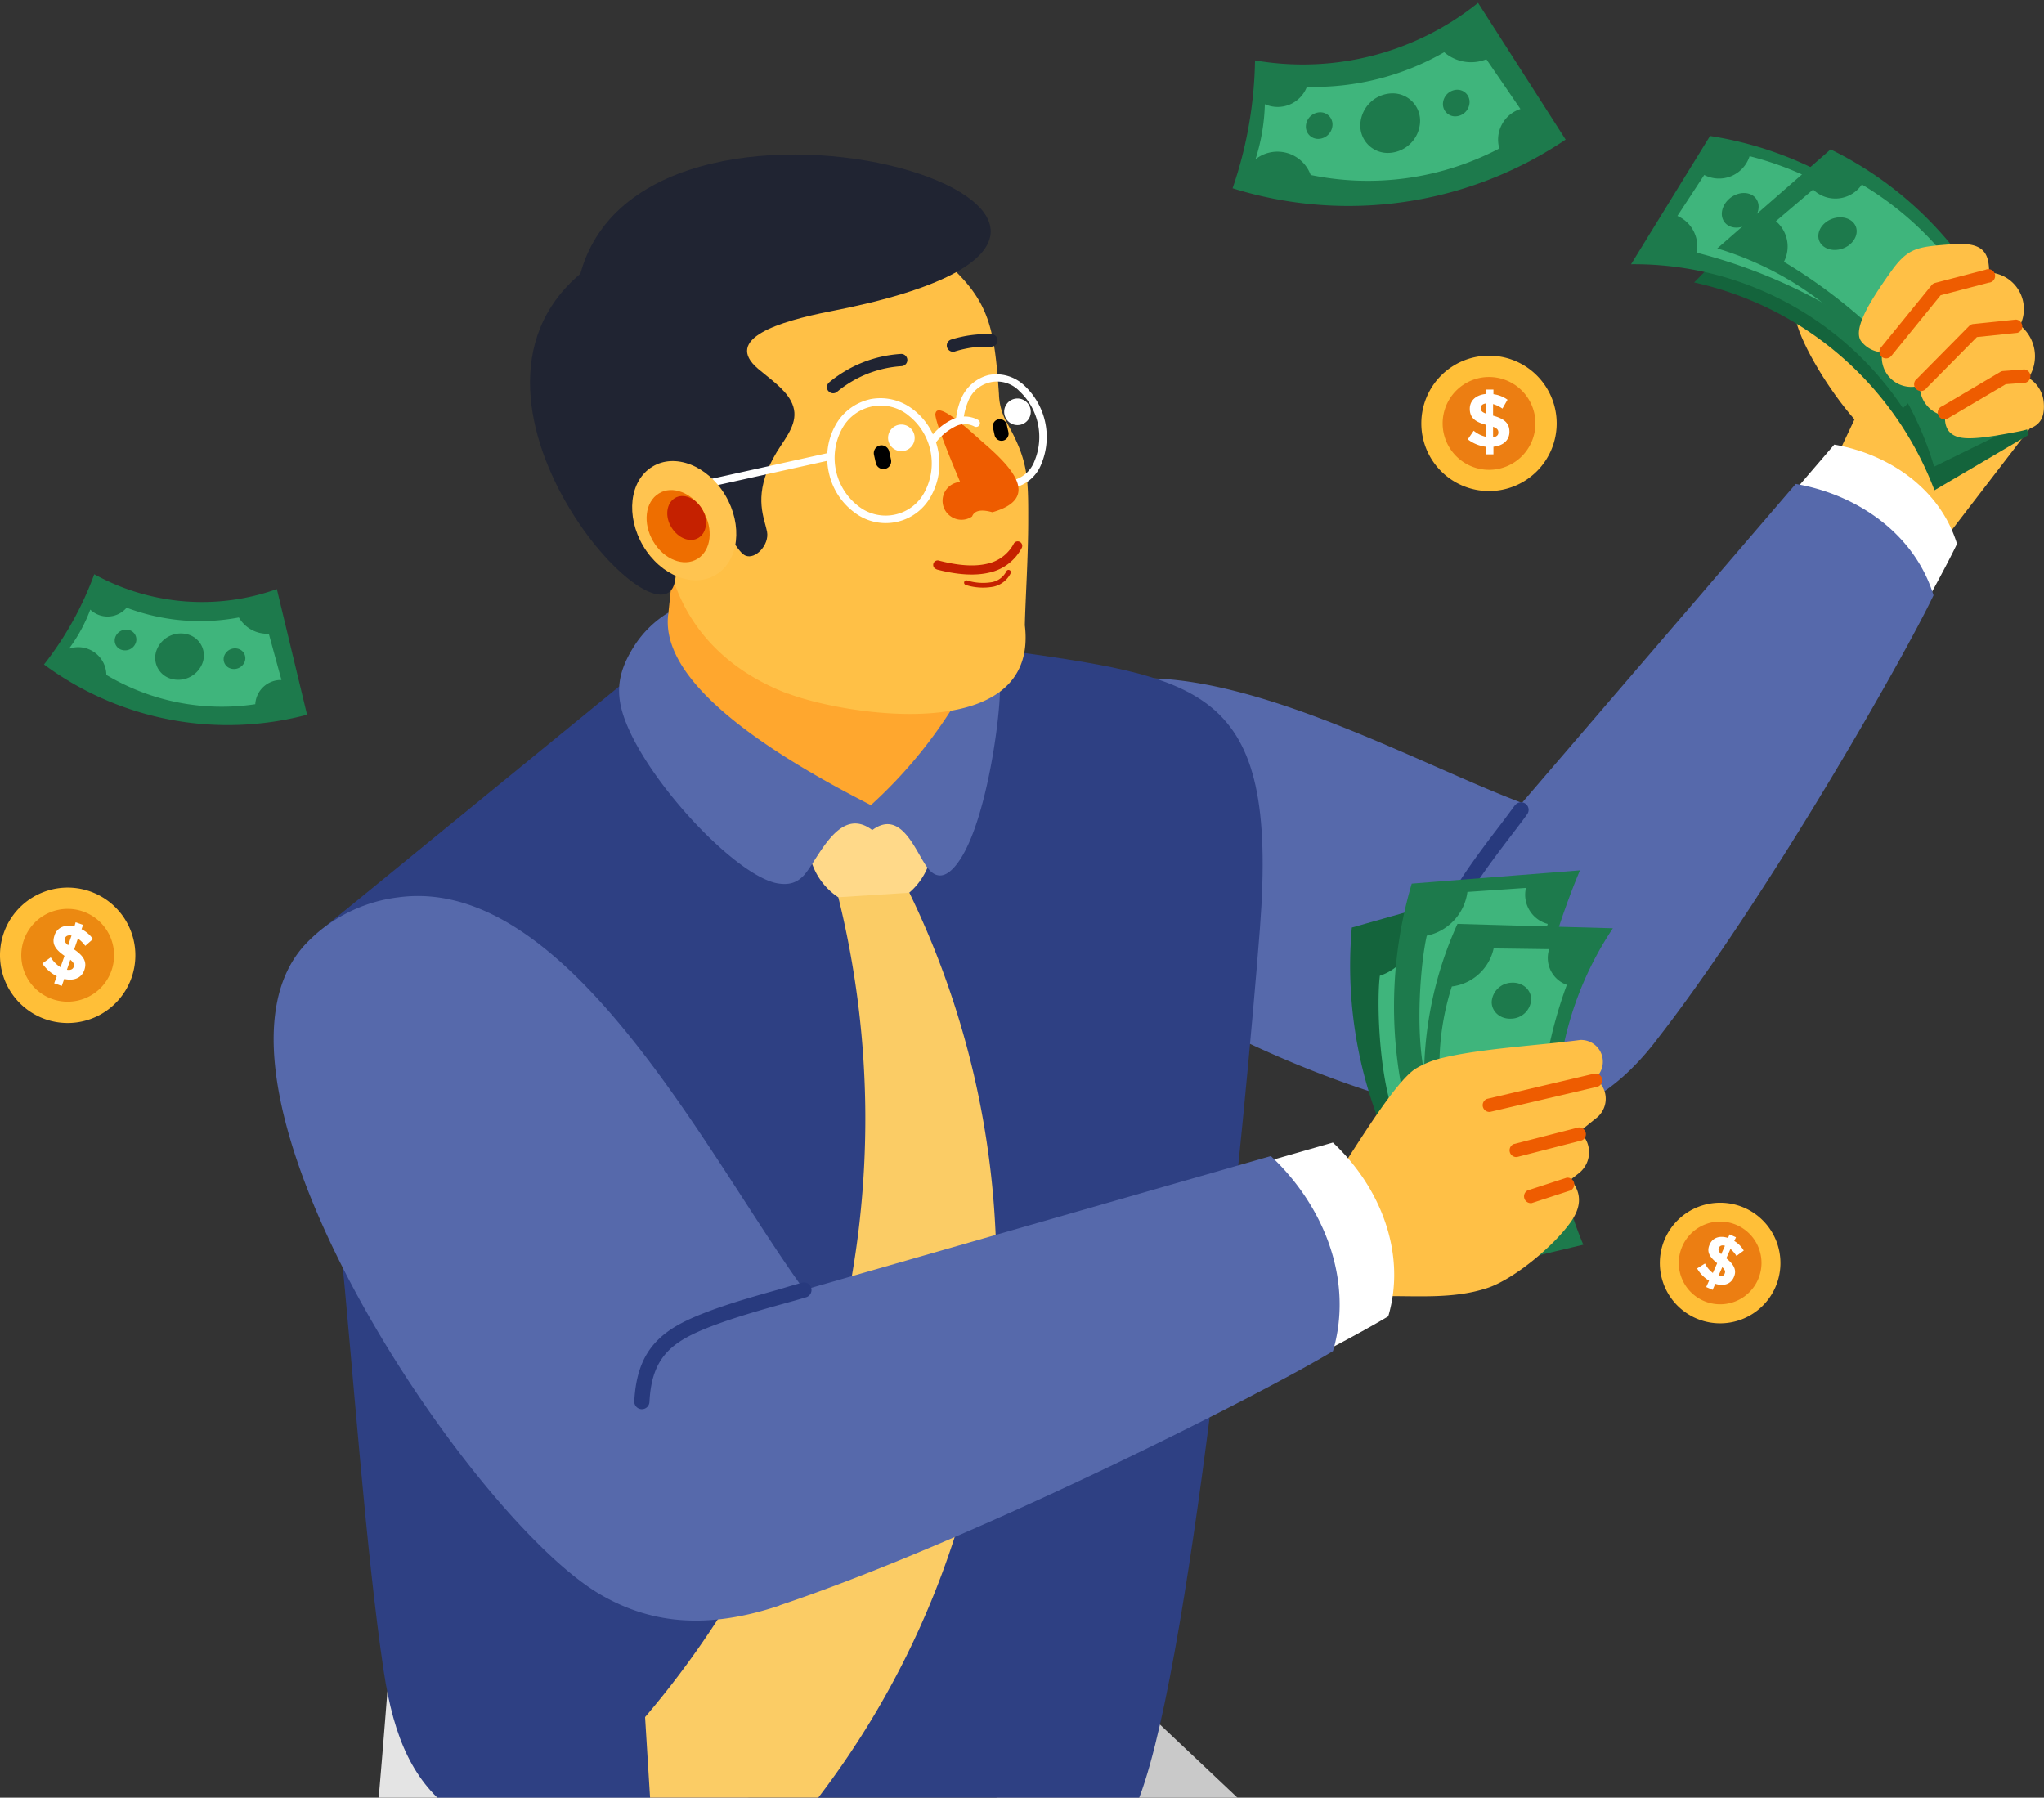 <svg id="ae86da4e-a34a-4e33-a9c5-c07796afdcca" data-name="Слой 1" xmlns="http://www.w3.org/2000/svg" xmlns:xlink="http://www.w3.org/1999/xlink" viewBox="0 0 604 531.19"><rect x="0" y="0" width="604" height="531.19" fill="#333333" stroke="none"/><defs><mask id="b090b676-4c74-4100-a1d4-3de507cb6d92" x="331.75" y="511.3" width="111.64" height="111.31" maskUnits="userSpaceOnUse"><g id="a77d23db-5ba0-4c6c-af95-4e62b9d2a96f" data-name="mask0 2753 2202"><path d="M443.38,604.6a371,371,0,0,1-35.74,18,29.75,29.75,0,0,0-2.3-36c-10.38-12-22.59-9.86-34.62-9.12-39.11,2.39-50.63-43.89-26.11-66.19l95.08,89.83,3.69,3.48Z" style="fill:#fff"/></g></mask><mask id="ec6c9dc9-b79e-456f-af6d-755d8aa72a2c" x="110.97" y="520.11" width="118.66" height="124.31" maskUnits="userSpaceOnUse"><g id="b73b7bad-c70b-4170-bbd9-a0d751ab010d" data-name="mask2 2753 2202"><path d="M111,622.4a374.21,374.21,0,0,0,67.23,22c15.34-14.86,9-28.38,5.88-42.2-6.53-28.69,19.88-50,45.55-40.24q-108.46-41.87-108.46-41.88Q111,622.4,111,622.38Z" style="fill:#fff"/></g></mask><mask id="b4b0328e-5206-489f-a96f-35a9c588d654" x="339.53" y="143" width="211.26" height="130.68" maskUnits="userSpaceOnUse"><g id="a137480e-d5eb-40ff-b299-71b13d5666f8" data-name="mask4 2753 2202"><path d="M432.9,273.08q-1.27-4.43,2.84-13.46A26.24,26.24,0,0,0,460.38,254c10.86-9.63,7.86-26.49,15.31-40.71,16.56-31.63,65.95-9.74,75.1-62.9A58.64,58.64,0,0,0,530.65,143l-80.89,94.25a33.8,33.8,0,0,1-2.9,5.88l2.42-6.07q-11.59-4.45-38.49-16.41Q400,216,390.47,212.39l.36.29-3.13-1.31Q359.35,201,341.32,200.49q-8.71,19.33,25.15,31.82a17.28,17.28,0,0,1,19.35-7.41c9.5,2.49,11.21,10.93,12.11,19.65.72,7,1.92,14.79,9.6,21.66a29.35,29.35,0,0,0,25.39,6.89Zm14-29.95q-3.57,6.1-11.12,16.49a123.36,123.36,0,0,1,9.59-16.75C445.83,243,446.34,243.05,446.85,243.13Z" style="fill:#fff"/></g></mask><mask id="b0b72125-ffae-4399-a973-9d6d3a4bf768" x="303.36" y="175.13" width="257.81" height="148.83" maskUnits="userSpaceOnUse"><g id="ba304244-3077-496e-aafe-166fda1acfe0" data-name="mask5 2753 2202"><path d="M355.56,296q-38.81-18-52.2-37.17A49.87,49.87,0,0,1,351,242.44c26,5.19,33.72,27.07,44.57,44.14,22.34,35.15,70,26.11,81.47-12.62,5.08-17.16,5.49-37.38,14.66-52.19,19.21-31,42.92-4.14,69.52-46.62a947.63,947.63,0,0,1-53,94c-7.16,11.1-15.26,24.85-25.21,36-34.26,38.37-88.55,8.88-127.43-9.16Z" style="fill:#fff"/></g></mask><mask id="a3ba86fa-8619-423a-8716-96fb46338daa" x="109.57" y="191.67" width="196.1" height="345" maskUnits="userSpaceOnUse"><g id="e5de68e7-7211-42e5-b371-3f20539de92e" data-name="mask6 2753 2202"><path d="M115.59,376.15q-6-96.72-6-96.72l80.92-69,103.29-18.73a102.14,102.14,0,0,1,5.37,83.72c-23,61.19-107.78,62.05-76.56,141.94a76.77,76.77,0,0,0,37.75,41,69.19,69.19,0,0,1-109,65.28c-34.24-24.6-21.14-57-35.76-147.47Z" style="fill:#fff"/></g></mask><mask id="bfdd4271-3533-47ec-a5d0-88396bd1b010" x="212.89" y="189.33" width="75.97" height="46.8" maskUnits="userSpaceOnUse"><g id="b7eb754f-1a92-444e-80ca-97aa0e66137f" data-name="mask7 2753 2202"><path d="M267.88,236.07l18.26-14.72q17.08-42.75-73.25-28.42C250.23,225.7,267.88,236.07,267.88,236.07Z" style="fill:#fff"/></g></mask><mask id="be4880d4-3001-4b06-bbb1-9e95855b2012" x="119.81" y="406.63" width="237.65" height="100.11" maskUnits="userSpaceOnUse"><g id="fdd92d92-8a81-4491-ac3d-ea9830ed502f" data-name="mask8 2753 2202"><path d="M119.82,406.65l237.64,12.12-2.19,16.68-92.71,52.73q-91,48.6-138.1-30l-4.65-51.53Z" style="fill:#fff"/></g></mask><mask id="e4693717-c9db-48d2-827a-5042eef24f00" x="261.22" y="74.06" width="42.64" height="127.78" maskUnits="userSpaceOnUse"><g id="bf50ee18-aac1-4a2e-9692-f3818127260a" data-name="mask9 2753 2202"><path d="M261.23,74.14c6.7-.2,7.32,0,15,.6,16,12.92,17.55,20.72,19,41.69a18.09,18.09,0,0,0,2.26,8.34c6.29,11.17,6.42,15.92,6.39,29,0,10.95-.83,23.23-1,31,.89,7.49-.91,13-4.49,17-4.59-46.21-13.37-89.79-37.16-127.71Z" style="fill:#fff"/></g></mask><mask id="a27d5b47-584a-44bb-9136-c20acbd256f8" x="176.13" y="68.03" width="94.47" height="136.02" maskUnits="userSpaceOnUse"><g id="bcec8072-ad24-4058-8806-252e3b7fe92d" data-name="mask10 2753 2202"><path d="M203.94,170A54.44,54.44,0,1,1,270.6,85.58,24,24,0,0,0,249.91,99.9c-6.75,15.32,7.52,27.54,7.86,40.2.4,15.7-19.85,16.5-21.41,39a31.71,31.71,0,0,0,9.54,24.94Q213.07,196,204,170Z" style="fill:#fff"/></g></mask><mask id="a0f9d5c1-4180-45da-9349-54d62782b684" x="218.91" y="135.13" width="53.79" height="22.7" maskUnits="userSpaceOnUse"><g id="a93d3bb2-f4b7-4acd-ad3d-3b4f054be0c7" data-name="mask11 2753 2202"><path d="M218.93,151.31q3.9-11.72,3.91-11.71L246,135.14a16.65,16.65,0,0,0,26.72,14.67,21.3,21.3,0,0,1-35.11-3.21l-18.68,4.71Z" style="fill:#fff"/></g></mask><mask id="ab91ed4e-fdfb-4333-a972-8d15b8af8f8c" x="156.61" y="54.33" width="75.53" height="121.37" maskUnits="userSpaceOnUse"><g id="ada0b1ed-c8e6-41ff-9168-d1427e14c1d9" data-name="mask12 2753 2202"><path d="M208.08,149.49l-8.4,19.78c0,29.51-73.78-49.93-28.19-88.37,3.39-12.4,11.65-21,22.34-26.57a74.09,74.09,0,0,0,38.29,75.27c-.41.65-.84,1.31-1.29,2-7.64,11.35-6.06,18.36-4.81,23,.26.95.5,1.8.64,2.57.74,3.9-3.47,8.32-6.37,7.06-1.6-.69-3.07-3.53-4.32-4.95-2.92-3.33-6.44-8-7.91-9.8Z" style="fill:#fff"/></g></mask><mask id="a169e696-6071-4938-ac5f-d2d0420bd19d" x="187.93" y="45.66" width="104.83" height="38.46" maskUnits="userSpaceOnUse"><g id="edf45c14-1b28-45aa-a332-31f1d3850bfc" data-name="mask13 2753 2202"><path d="M187.93,57.93c43.47-30.52,145.92,2.71,87,26a74,74,0,0,0-87-26Z" style="fill:#fff"/></g></mask><mask id="bca31ddc-f935-4920-8246-a6c8572c2bde" x="199.9" y="442.02" width="83.33" height="64.86" maskUnits="userSpaceOnUse"><g id="fa6f6223-2449-481a-b548-d14248a18186" data-name="mask14 2753 2202"><path d="M226.29,469.45,283.23,442s-6.55,15.05-19.63,45.15c-30.44,14.47-45.63,17.67-63.69,19.6Q207.64,496.54,226.29,469.45Z" style="fill:#fff"/></g></mask><mask id="b2176b94-82ee-4b07-9af0-e7c73363e51d" x="403.41" y="348.99" width="53.28" height="31.51" maskUnits="userSpaceOnUse"><g id="f61b797b-5b06-4473-8cc9-bf251c9eebfa" data-name="mask15 2753 2202"><path d="M403.41,349l8.48,30.75c21.17,1.12,30.09-.11,44.77-14.94A43.79,43.79,0,0,1,403.41,349Z" style="fill:#fff"/></g></mask><mask id="a480ba98-56ab-40b3-9a44-7005a506c925" x="88.24" y="307.08" width="294.91" height="163.83" maskUnits="userSpaceOnUse"><g id="a6be43f2-b663-4a10-8dfb-86d9c3c23586" data-name="mask16 2753 2202"><path d="M112.7,377.51q-24.45-42.06-24.46-68.64a56.77,56.77,0,0,1,55.09,15.69c20.89,21.79,13.82,47.21,12.81,70.19-2.08,47.32,48.26,69.92,84.16,41.3,15.92-12.71,29.48-31.29,47.68-39.12,38.09-16.39,42.7,24.1,95.17,1.83a1075.65,1075.65,0,0,1-110.69,53.15c-13.89,5.7-30.4,13.23-46.94,17.14-56.93,13.47-88.33-49.38-112.84-91.53Z" style="fill:#fff"/></g></mask><mask id="aadd5aba-e456-4238-bbb6-2814a45392bf" x="114.06" y="264.81" width="262.5" height="152.21" maskUnits="userSpaceOnUse"><g id="b9f52be3-2e29-4c11-8b21-a1c95788d52b" data-name="mask17 2753 2202"><path d="M190.7,400.66q10.43-9.53,45.53-21.44-18.36-28.14-43.89-65Q177.79,294.78,164,282.78q-24.87-22.06-49.89-17A33.85,33.85,0,0,0,123.87,291c17.15,17.32,36.26,2.16,50.56,25.76,15.64,25.83-18.13,50.51,16.27,83.87Zm6.31-1.14q1.38-7.74,42.73-19.06,59.81-17.08,135.79-38.88c.35.31.69.65,1,1A41.6,41.6,0,0,1,354.9,376c-17.83,9.66-28.88,4.23-39.76-.47-10.35-4.45-21.09-5.52-29.77-1.67-20.11,8.91-13.11,38.26-48.57,42.85A42.44,42.44,0,0,1,197,399.51Z" style="fill:#fff"/></g></mask></defs><path d="M349.57,642.48a368.53,368.53,0,0,0,52-17.29l1.12-.46.18-.08H403l.12-.08.9-.39.86-.36.19-.08c.4-.18.8-.34,1.2-.51l.18-.08,1.23-.55h0q7.57-3.33,15-7l.22-.11.6-.29.65-.32.08,0,.81-.4.61-.3.61-.31.88-.44.19-.1q8.15-4.14,16.1-8.71l-100.6-95a31.77,31.77,0,0,0-48.47,22.19q-92.94,7.46-72.09,59.59l22,10.31a16.36,16.36,0,0,0,1.21,5.64l85.36,39.38Q340.26,644.84,349.57,642.48Z" style="fill:#c9c9c9;fill-rule:evenodd"/><g style="mask:url(#b090b676-4c74-4100-a1d4-3de507cb6d92)"><rect x="331.75" y="511.3" width="111.2" height="110.73" style="fill:none"/></g><path d="M103.48,619a372.85,372.85,0,0,0,105.73,31l.48.06,1,.13,1.09.15.65.08c.42,0,.82.11,1.23.16l.56.06,1.5.18h.07c4,.47,7.95.89,11.95,1.24l44.59-100.86q-8.94-.76-16.67-1l3.18-8L114.47,499.77q-4.06,52.79-11,119.25Z" style="fill:#e4e4e4;fill-rule:evenodd"/><g style="mask:url(#ec6c9dc9-b79e-456f-af6d-755d8aa72a2c)"><rect x="110.97" y="520.13" width="118.61" height="123.71" style="fill:none"/></g><path d="M543.09,134.25l30.76,26.14s8.67-11.28,26-33.83c0,0-17.15-6.69-50.54-27.3C516.65,72.19,533,106.8,548,123.93c0,0-1.63,3.43-4.88,10.32Z" style="fill:#ffc046;fill-rule:evenodd"/><path d="M563.75,187.64c6.89-12.06,12.08-21.77,14.54-26.93-4.88-16-19.8-26.49-36.27-29.34L506.9,172.29a131.23,131.23,0,0,1,19.93,31.38A132,132,0,0,1,563.75,187.64Z" style="fill:#fff;fill-rule:evenodd"/><path d="M488.87,308.12c32.56-41.54,73.62-113.55,82.48-132.21C565.87,158,549.13,146.18,530.63,143t-80.89,94.24c-38.69-14.54-108.66-55.58-141.84-26.84a39.22,39.22,0,0,0-13.39,23.5c-7.38,47.17,115.22,99,154.29,97.08,14.7-.74,27.8-7.19,40.07-22.83Z" style="fill:#5669ab;fill-rule:evenodd"/><g style="mask:url(#b4b0328e-5206-489f-a96f-35a9c588d654)"><rect x="339.53" y="143" width="209.88" height="130.19" style="fill:none"/></g><g style="mask:url(#b0b72125-ffae-4399-a973-9d6d3a4bf768)"><rect x="303.38" y="175.13" width="256.22" height="148.26" style="fill:none"/></g><path d="M419.77,355.41Q449,354.17,449,354.18a219.77,219.77,0,0,1-1.54-93.69l-48,13.59A128.37,128.37,0,0,0,419.77,355.41Z" style="fill:#14643c;fill-rule:evenodd"/><path d="M411.52,328.33c21.73-6,29.62-25.24,29.62-25.24a137.55,137.55,0,0,1,1.73-22.29,8.91,8.91,0,0,1-7.59-9.84l-17.06,3.15a15.23,15.23,0,0,1-10.48,14.2c-.93,7.94-.29,27.7,3.77,40Z" style="fill:#3fb57c;fill-rule:evenodd"/><path d="M571.63,144.87l27.78-16.34a110.12,110.12,0,0,0-66.56-77.79L500.61,83.46A98.58,98.58,0,0,1,571.63,144.87Z" style="fill:#14643c;fill-rule:evenodd"/><path d="M562.26,120.64Q584.94,99.16,585,99.18a106.68,106.68,0,0,0-79.69-59s-7.78,12.62-23.33,37.9a95.44,95.44,0,0,1,80.35,42.54Z" style="fill:#1d7a4c;fill-rule:evenodd"/><path d="M545.6,93.56l7-29.71A94,94,0,0,0,517,46.15,9.49,9.49,0,0,1,503.6,51.7l-7.93,12.11a9.78,9.78,0,0,1,5.69,10.85,157.84,157.84,0,0,1,44.26,18.9Z" style="fill:#3fb57c;fill-rule:evenodd"/><path d="M512.54,57.7c2.86-1.4,5.93-.55,6.86,1.87s-.62,5.56-3.49,7-5.92.56-6.85-1.87S509.68,59.11,512.54,57.7Z" style="fill:#1d7a4c;fill-rule:evenodd"/><path d="M447.66,238a2.23,2.23,0,0,1,3.12-.51,2.2,2.2,0,0,1,.49,3.11c-1,1.44-2.47,3.33-4.12,5.5-3.77,4.94-8.69,11.39-12.59,17.52-3.51,5.55-5.89,10.21-6.39,14.83s.85,9.16,4.72,14.86a2.23,2.23,0,0,1-3.69,2.51c-4.53-6.67-6.06-12.27-5.47-17.85s3.21-10.65,7.06-16.74c4-6.33,9-12.86,12.82-17.85,1.61-2.12,3-4,4-5.38Z" style="fill:#283a7e;fill-rule:evenodd"/><path d="M336.88,530.56C352.73,488,368.24,327.12,372.3,274.39c5.59-72.35-17.17-74-78.54-82.71,0,0-37.32,7.08-110.84,11.19Q83.44,284.18,94.52,275c4.38,66.19,6,91.32,6,91.32,3.85,38.92,7.57,92,12.83,127.23,3.08,20.67,9,33.08,20.85,41.9C171.72,563.31,317.68,582.15,336.88,530.56Z" style="fill:#2e4083;fill-rule:evenodd"/><g style="mask:url(#a3ba86fa-8619-423a-8716-96fb46338daa)"><rect x="109.57" y="191.67" width="195.06" height="342.86" style="fill:none"/></g><path d="M571.53,137.89l28-13.75a106.62,106.62,0,0,0-58.59-80S529.8,53.9,507.45,73.41a95.43,95.43,0,0,1,64.08,64.5Z" style="fill:#1d7a4c;fill-rule:evenodd"/><path d="M239.3,244.81q25.14-5.12,35.31-2.26a19.81,19.81,0,0,1-5.93,21.22,17.65,17.65,0,0,1-21,1.34A19.6,19.6,0,0,1,239.3,244.81Z" style="fill:#ffd989;fill-rule:evenodd"/><path d="M247.45,237.33q19.79,9.55,33.19-18.47,24.76-41.37-81.11-57.15l-2,19.24Q185.22,220.33,247.45,237.33Z" style="fill:#ffa72e;fill-rule:evenodd"/><path d="M421,344.82,450,349.34a219.65,219.65,0,0,1,16.87-92.17l-49.7,3.92A128.49,128.49,0,0,0,421,344.82Z" style="fill:#1d7a4c;fill-rule:evenodd"/><g style="mask:url(#bfdd4271-3533-47ec-a5d0-88396bd1b010)"><rect x="212.89" y="189.34" width="75.52" height="46.8" style="fill:none"/></g><g style="mask:url(#be4880d4-3001-4b06-bbb1-9e95855b2012)"><rect x="119.82" y="406.65" width="236.29" height="99.61" style="fill:none"/></g><path d="M193,546,239,534.78a256.12,256.12,0,0,0,29.72-271l-21,1.34a272.55,272.55,0,0,1-57.1,242.25Q193,546,193.06,546Z" style="fill:#fbcc65;fill-rule:evenodd"/><path d="M257.75,245.27c-10.07-7.64-16.22,9.43-20.48,13.66-1.76,1.74-3.93,2.71-7.53,2.08-11.64-2.05-35.85-27.29-44-45.68-4.09-9.17-3.84-15.79,1.67-24.45A31.22,31.22,0,0,1,197.53,181q-3.78,24.47,59.82,56.91A138.39,138.39,0,0,0,282.9,206.8l12.6-3.9c.1,9.27-3.94,39-11.72,50.95-3.76,5.77-7,6-9.61,2.67C270.66,252.07,266.49,238.8,257.75,245.27Z" style="fill:#5669ab;fill-rule:evenodd"/><path d="M232.86,205c-18.55-7.07-31.2-20.43-35.31-38.88-24.16-68.33,7-96.6,78.64-91.4,16,12.92,17.55,20.72,19,41.69a18.09,18.09,0,0,0,2.26,8.34c6.29,11.17,6.42,15.92,6.39,29,0,10.95-.83,23.23-1,31,4.3,35.85-53.28,26.58-70,20.18Z" style="fill:#ffc046;fill-rule:evenodd"/><g style="mask:url(#e4693717-c9db-48d2-827a-5042eef24f00)"><rect x="261.23" y="74.06" width="42.63" height="126.95" style="fill:none"/></g><g style="mask:url(#a27d5b47-584a-44bb-9136-c20acbd256f8)"><rect x="176.13" y="68.04" width="94.05" height="135.29" style="fill:none"/></g><g style="mask:url(#a0f9d5c1-4180-45da-9349-54d62782b684)"><rect x="218.93" y="135.13" width="53.75" height="22.7" style="fill:none"/></g><path d="M208.08,149.49q-8.42,19.8-8.4,19.78c0,29.51-73.78-49.93-28.19-88.37,19.83-72.6,206.74-14.65,74,11.07-15.38,3-31.86,8.15-21.49,17,3.26,2.78,7.74,5.78,9.72,9.51,2.49,4.69.11,8.62-2.89,13.06-7.64,11.35-6.06,18.36-4.81,23,.25.95.49,1.8.64,2.57.73,3.9-3.47,8.32-6.38,7.06-1.6-.69-3.07-3.53-4.31-4.95-2.93-3.33-6.44-8-7.91-9.8Z" style="fill:#202432;fill-rule:evenodd"/><g style="mask:url(#ab91ed4e-fdfb-4333-a972-8d15b8af8f8c)"><rect x="156.62" y="54.33" width="75.52" height="120.93" style="fill:none"/></g><path d="M266.19,104.58h0a1.83,1.83,0,0,1,1.93,1.69v0a1.83,1.83,0,0,1-1.69,1.93h0a32.59,32.59,0,0,0-5.15.73,34.82,34.82,0,0,0-5,1.54,32.5,32.5,0,0,0-4.66,2.3,32.12,32.12,0,0,0-4.25,3l-.07.06a1.82,1.82,0,0,1-2.52-.29l-.07-.06A1.86,1.86,0,0,1,245,113a35.61,35.61,0,0,1,4.72-3.33,35.22,35.22,0,0,1,5.19-2.56,36.48,36.48,0,0,1,5.53-1.71,37.54,37.54,0,0,1,5.68-.81Z" style="fill:#202432;fill-rule:evenodd"/><path d="M282.18,103.86a1.77,1.77,0,0,1-1.41-.13,1.89,1.89,0,0,1-.91-1.08,1.81,1.81,0,0,1,.13-1.41,1.84,1.84,0,0,1,1.09-.91,28.19,28.19,0,0,1,2.94-.78c1-.23,2-.4,3-.53s2-.22,3-.27,2,0,3,0a1.76,1.76,0,0,1,1.28.59,1.79,1.79,0,0,1,.48,1.33,1.76,1.76,0,0,1-.59,1.27,1.89,1.89,0,0,1-1.32.5c-.92,0-1.83,0-2.72,0s-1.81.13-2.7.24-1.81.29-2.68.48-1.76.43-2.63.7Z" style="fill:#202432;fill-rule:evenodd"/><path d="M260,131.63a2.33,2.33,0,0,1,2.75,1.74l.54,2.43a2.3,2.3,0,0,1-4.49,1l-.54-2.42A2.32,2.32,0,0,1,260,131.63Z" style="fill-rule:evenodd"/><path d="M295,123.91a2.08,2.08,0,0,1,2.49,1.58l.5,2.21a2.09,2.09,0,0,1-4.08.91l-.49-2.21A2.09,2.09,0,0,1,295,123.91Z" style="fill-rule:evenodd"/><path d="M292.1,110.83a12,12,0,0,1,10.38,2.9,20.73,20.73,0,0,1,5.25,23.33,11.39,11.39,0,0,1-18.54,4.15A20.68,20.68,0,0,1,284,117.89,12,12,0,0,1,292.1,110.83Zm9,4.6A9.16,9.16,0,0,0,286,118.81a18.54,18.54,0,0,0,4.65,20.71,9.16,9.16,0,0,0,15.08-3.39,18.52,18.52,0,0,0-4.65-20.7Z" style="fill:#fff;fill-rule:evenodd"/><path d="M276.44,122.17c.67-4,11.41,6.28,13.93,8.45,8.63,7.4,17.34,16.6,2.88,20.74-4-1.1-5.43-.16-6,1.26a5.53,5.53,0,0,1-6.4-.1,5.59,5.59,0,0,1,2.86-10.11c-.71-1.79-7.69-18-7.3-20.24Z" style="fill:#ee5c00;fill-rule:evenodd"/><path d="M256.93,118a15.65,15.65,0,0,1,12.61,2.78,19.31,19.31,0,0,1,6.14,7.56,17.52,17.52,0,0,1,6.07-4.57,8.23,8.23,0,0,1,7.2.27,1.1,1.1,0,0,1-1,2,6.11,6.11,0,0,0-5.36-.18,16.59,16.59,0,0,0-6,4.84c.19.59.35,1.2.49,1.81a19.71,19.71,0,0,1-1.8,13.78,15.21,15.21,0,0,1-22.82,5.12,19.72,19.72,0,0,1-7.52-11.7,18.92,18.92,0,0,1-.48-3.55l-37.79,8.38-.48-2.16,38.28-8.48a19.23,19.23,0,0,1,2.27-8A15.55,15.55,0,0,1,257,118Zm11.32,4.59A13,13,0,0,0,248.66,127a18,18,0,0,0,5.06,22.61,13,13,0,0,0,19.59-4.4,18,18,0,0,0-5.06-22.6Z" style="fill:#fff;fill-rule:evenodd"/><path d="M265.52,125.54a3.93,3.93,0,1,1-3,4.7A3.93,3.93,0,0,1,265.52,125.54Z" style="fill:#fff;fill-rule:evenodd"/><path d="M299.83,117.84a3.93,3.93,0,1,1-3,4.7A3.93,3.93,0,0,1,299.83,117.84Z" style="fill:#fff;fill-rule:evenodd"/><path d="M192.74,137.91c6.7-4.14,16.36-.36,21.59,8.45s4,19.3-2.69,23.42-16.36.35-21.58-8.45S186,142,192.74,137.91Z" style="fill:#ffc450;fill-rule:evenodd"/><path d="M194.68,145.82c4-2.51,9.9-.21,13.06,5.12s2.45,11.7-1.63,14.19-9.9.21-13.07-5.13S190.6,148.31,194.68,145.82Z" style="fill:#ee6e00;fill-rule:evenodd"/><path d="M199.4,147.19c2.48-1.52,6-.13,8,3.11s1.49,7.11-1,8.63-6,.13-8-3.11S196.93,148.71,199.4,147.19Z" style="fill:#c52100;fill-rule:evenodd"/><path d="M276.75,168.2a1.32,1.32,0,1,1,.67-2.56c5.81,1.52,10.57,1.82,14.31.93a11.64,11.64,0,0,0,7.88-6,1.34,1.34,0,0,1,2.35,1.27,14.26,14.26,0,0,1-9.6,7.35c-4.18,1-9.37.7-15.61-.93Z" style="fill:#c52100;fill-rule:evenodd"/><path d="M285.41,172.85a.71.71,0,0,1-.5-.85.69.69,0,0,1,.85-.49,15.82,15.82,0,0,0,7.49.48,6.09,6.09,0,0,0,4.12-3.15.7.7,0,1,1,1.23.65,7.44,7.44,0,0,1-5,3.85,17,17,0,0,1-8.17-.48Z" style="fill:#c52100;fill-rule:evenodd"/><g style="mask:url(#a169e696-6071-4938-ac5f-d2d0420bd19d)"><rect x="187.93" y="45.67" width="104.71" height="38.46" style="fill:none"/></g><g style="mask:url(#bca31ddc-f935-4920-8246-a6c8572c2bde)"><rect x="199.9" y="442.02" width="82.93" height="64.86" style="fill:none"/></g><path d="M564.12,108.11l15.21-26.46a94.1,94.1,0,0,0-29.15-27.13A9.46,9.46,0,0,1,535.77,56l-11,9.36a9.8,9.8,0,0,1,2.37,12,158,158,0,0,1,37,30.73Z" style="fill:#3fb57c;fill-rule:evenodd"/><path d="M558,81.33c-3.61,5.28-11.33,16-7.8,19.77a8.36,8.36,0,0,0,6,3,8.73,8.73,0,0,0,11.12,9.86,8.86,8.86,0,0,0,7.43,8.91c-.26,4.94,2.62,6.41,6.12,6.6,3.87.22,9.81-.88,14.84-1.82s8.77-2,8.21-8.76a9.33,9.33,0,0,0-4.49-7.22,11.7,11.7,0,0,0-2.5-15.54,10.81,10.81,0,0,0-9.16-15.61c.07-6.62-2.49-9-11.07-8.36-10.53.85-13,.88-18.69,9.19Z" style="fill:#ffc046;fill-rule:evenodd"/><path d="M558.86,105.19a2,2,0,0,1-2.78.28,2,2,0,0,1-.29-2.76l15-18.45a1.92,1.92,0,0,1,1.07-.67l14.84-3.87a2,2,0,1,1,1,3.8l-14.25,3.72-14.62,18Z" style="fill:#ee5c00;fill-rule:evenodd"/><path d="M569.28,114.66a2,2,0,1,1-2.8-2.76l15.4-15.58a2,2,0,0,1,1.2-.58l12.64-1.31a2,2,0,0,1,.4,3.92l-11.94,1.24-14.89,15.07Z" style="fill:#ee5c00;fill-rule:evenodd"/><path d="M575.91,123.43a2,2,0,1,1-2-3.39l17.18-10.14a1.78,1.78,0,0,1,.86-.27l6.21-.47a2,2,0,0,1,.29,3.94l-5.75.43-16.78,9.9Z" style="fill:#ee5c00;fill-rule:evenodd"/><path d="M542.64,64.32c3.14-.53,5.84,1.15,6,3.75s-2.19,5.15-5.32,5.69-5.83-1.15-6-3.75S539.51,64.86,542.64,64.32Z" style="fill:#1d7a4c;fill-rule:evenodd"/><path d="M420.84,316.72C443.11,313.2,453.11,295,453.11,295A138.58,138.58,0,0,1,457.35,273a8.9,8.9,0,0,1-6.43-10.64l-17.3,1.19a15.24,15.24,0,0,1-12,12.93c-1.81,7.78-3.42,27.5-.79,40.2Z" style="fill:#3fb57c;fill-rule:evenodd"/><path d="M440,273.8c3.37-.49,6.31,1.6,6.57,4.7s-2.27,6-5.64,6.49-6.31-1.6-6.57-4.7S436.64,274.3,440,273.8Z" style="fill:#5c8b1e;fill-rule:evenodd"/><path d="M467.87,367.79l-31.37,7.45A110.13,110.13,0,0,1,430.68,273l45.93,1.29A98.55,98.55,0,0,0,467.87,367.79Z" style="fill:#1d7a4c;fill-rule:evenodd"/><path d="M425.39,313.71l31.92-2.35A133.34,133.34,0,0,1,463,291a8.42,8.42,0,0,1-5.22-10.54l-16.41-.22a14.44,14.44,0,0,1-12.35,11.24,76.12,76.12,0,0,0-3.66,22.26Z" style="fill:#3fb57c;fill-rule:evenodd"/><path d="M446.62,290.37c3.22-.21,5.84,2,5.84,4.94a6,6,0,0,1-5.84,5.68c-3.21.21-5.83-2-5.83-4.93A6.06,6.06,0,0,1,446.62,290.37Z" style="fill:#1d7a4c;fill-rule:evenodd"/><path d="M396.81,344.64,406.44,383c11.89-.22,22.67,1,33-2.4,8-2.62,19.93-12.62,24.82-19.67,2.6-3.77,3.62-7.93-.12-12.39l2.56-2a7.87,7.87,0,0,0,0-12.14l5.38-4.34a7.25,7.25,0,0,0-.75-11.39A6.44,6.44,0,0,0,467,307.29c-12.13,1.6-29.34,2.54-40.68,5.29a27.77,27.77,0,0,0-7.94,3.16c-6.05,3.72-17.8,23.28-21.62,28.87Z" style="fill:#ffc046;fill-rule:evenodd"/><path d="M471.05,317.27a2,2,0,0,1,2.37,1.47,2,2,0,0,1-1.47,2.39l-31.65,7.42a2,2,0,0,1-.91-3.85L471,317.27Z" style="fill:#ee5c00;fill-rule:evenodd"/><path d="M466.44,333.14a2,2,0,0,1,1,3.82l-19.17,4.92a2,2,0,0,1-1-3.82Z" style="fill:#ee5c00;fill-rule:evenodd"/><path d="M462.94,348a2,2,0,0,1,1.21,3.74l-11.53,3.75a2,2,0,0,1-1.22-3.74Z" style="fill:#ee5c00;fill-rule:evenodd"/><g style="mask:url(#b2176b94-82ee-4b07-9af0-e7c73363e51d)"><rect x="403.41" y="348.99" width="53.28" height="31.51" style="fill:none"/></g><path d="M379.11,405.69c14.3-7.27,25.5-13.34,31.12-16.74,5.45-18.54-2.27-38.14-16.36-51.35L334,354.76a152,152,0,0,1-.71,42.92A152.56,152.56,0,0,1,379.11,405.69Z" style="fill:#fff;fill-rule:evenodd"/><path d="M230.32,474.37c57.8-19.38,143.16-62.77,163.57-75.14,6.12-20.8-2.54-42.81-18.36-57.64L237.62,381.13c-28.1-38.6-69.5-122.66-119.79-116A45.34,45.34,0,0,0,90,279.27C52.9,320.07,138.23,448,177.16,471c14.66,8.63,31.38,10.72,53.17,3.42Z" style="fill:#5669ab;fill-rule:evenodd"/><g style="mask:url(#a480ba98-56ab-40b3-9a44-7005a506c925)"><rect x="88.24" y="307.08" width="292.82" height="163.09" style="fill:none"/></g><g style="mask:url(#aadd5aba-e456-4238-bbb6-2814a45392bf)"><rect x="114.06" y="264.81" width="260.85" height="151.51" style="fill:none"/></g><path d="M237,379a2.24,2.24,0,0,1,1.31,4.28c-1.69.53-4,1.17-6.6,1.89-6,1.66-13.8,3.85-20.61,6.39-6.15,2.3-10.86,4.59-14,8s-4.84,7.81-5.19,14.7a2.24,2.24,0,0,1-4.48-.22c.42-8,2.57-13.44,6.41-17.53s9-6.57,15.74-9.11c7-2.62,14.92-4.82,21-6.51C233,380.13,235.27,379.5,237,379Z" style="fill:#283a7e;fill-rule:evenodd"/><path d="M27.86,169.65A97.26,97.26,0,0,1,13,196.35a91.41,91.41,0,0,0,77.74,14.84s-3-12.38-8.93-37.13a65.9,65.9,0,0,1-54-4.41Z" style="fill:#1d7a4c;fill-rule:evenodd"/><path d="M26.67,180.15a46.46,46.46,0,0,1-6.3,11.55,8.32,8.32,0,0,1,11.06,7.73,66.56,66.56,0,0,0,44,8.65,7.58,7.58,0,0,1,7.74-7.15s-1.25-4.55-3.74-13.67a9.7,9.7,0,0,1-8.84-4.81,61.54,61.54,0,0,1-33.18-2.89,7.37,7.37,0,0,1-10.7.59Z" style="fill:#3fb57c;fill-rule:evenodd"/><path d="M55.82,187.56a6.43,6.43,0,0,1,3.85,8.76,7.67,7.67,0,0,1-9.39,4.17,6.43,6.43,0,0,1-3.85-8.76A7.67,7.67,0,0,1,55.82,187.56Z" style="fill:#1d7a4c;fill-rule:evenodd"/><path d="M70.52,191.76a2.88,2.88,0,0,1,1.73,3.9,3.39,3.39,0,0,1-4.19,1.85,2.87,2.87,0,0,1-1.73-3.89A3.41,3.41,0,0,1,70.52,191.76Z" style="fill:#1d7a4c;fill-rule:evenodd"/><path d="M38.33,186.22a2.88,2.88,0,0,1,1.72,3.9A3.37,3.37,0,0,1,35.87,192a2.88,2.88,0,0,1-1.73-3.9A3.4,3.4,0,0,1,38.33,186.22Z" style="fill:#1d7a4c;fill-rule:evenodd"/><path d="M370.86,17.83a122,122,0,0,1-6.63,37.8,114.84,114.84,0,0,0,98.42-14.38L436.77.84a82.73,82.73,0,0,1-65.91,17Z" style="fill:#1d7a4c;fill-rule:evenodd"/><path d="M373.76,30.77A58.15,58.15,0,0,1,371,47.06a10.45,10.45,0,0,1,16.3,4.64,83.72,83.72,0,0,0,55.75-7.83,9.5,9.5,0,0,1,6.24-11.66l-10.07-14.7a12.14,12.14,0,0,1-12.46-2.08,77.37,77.37,0,0,1-40.58,10.23,9.24,9.24,0,0,1-12.46,5.11Z" style="fill:#3fb57c;fill-rule:evenodd"/><path d="M411.43,27.59a8.09,8.09,0,0,1,8.18,8.8,9.61,9.61,0,0,1-9.43,8.8,8.09,8.09,0,0,1-8.18-8.8A9.61,9.61,0,0,1,411.43,27.59Z" style="fill:#1d7a4c;fill-rule:evenodd"/><path d="M430.6,26.52a3.6,3.6,0,0,1,3.64,3.93,4.29,4.29,0,0,1-4.2,3.93,3.61,3.61,0,0,1-3.64-3.93A4.29,4.29,0,0,1,430.6,26.52Z" style="fill:#1d7a4c;fill-rule:evenodd"/><path d="M390.1,33.18a3.6,3.6,0,0,1,3.64,3.93,4.29,4.29,0,0,1-4.2,3.93,3.61,3.61,0,0,1-3.64-3.93A4.29,4.29,0,0,1,390.1,33.18Z" style="fill:#1d7a4c;fill-rule:evenodd"/><path d="M440,145.1a20,20,0,1,0-20-20A20,20,0,0,0,440,145.1Z" style="fill:#ffbf38;fill-rule:evenodd"/><path d="M440,138.82a13.71,13.71,0,1,0-13.7-13.71A13.73,13.73,0,0,0,440,138.82Z" style="fill:#ec7e12;fill-rule:evenodd"/><path d="M439,134.25h2.31V132c2.82-.28,4.73-1.9,4.73-4.41v0c0-2.5-1.45-3.86-4.84-4.77V119.4a9.37,9.37,0,0,1,2.77,1.33l1.5-2.62a9.06,9.06,0,0,0-4.16-1.63v-1.36H439v1.3c-2.81.29-4.68,1.91-4.68,4.37v0c0,2.66,1.58,3.87,4.79,4.73v3.56a9,9,0,0,1-3.64-1.8l-1.74,2.54A11,11,0,0,0,439,132Zm3.78-6.47v0c0,.8-.54,1.28-1.58,1.44v-3.13C442.39,126.58,442.77,127,442.77,127.78Zm-5.22-7.13v-.05c0-.71.45-1.24,1.53-1.39v3c-1.23-.45-1.53-.89-1.53-1.61Z" style="fill:#fff;fill-rule:evenodd"/><path d="M26.62,263.4A20,20,0,1,1,1.13,275.64,20,20,0,0,1,26.62,263.4Z" style="fill:#ffbf38;fill-rule:evenodd"/><path d="M24.54,269.33a13.71,13.71,0,1,1-17.48,8.4A13.73,13.73,0,0,1,24.54,269.33Z" style="fill:#ec8911;fill-rule:evenodd"/><path d="M16.06,290.56l2.19.77.73-2.08c2.75.66,5.1-.22,5.93-2.59v0c.84-2.37-.08-4.13-3-6.12l1.11-3.21a9.05,9.05,0,0,1,2.18,2.15l2.27-2a9,9,0,0,0-3.37-2.91l.44-1.28-2.19-.77L22,273.74c-2.75-.66-5.06.25-5.88,2.59v.05c-.89,2.5.21,4.17,2.94,6.05l-1.18,3.36A8.87,8.87,0,0,1,15,282.88l-2.49,1.82a11.34,11.34,0,0,0,4.27,3.75L16,290.58Zm5.72-4.85v0c-.29.76-1,1-2,.83l1-2.95C21.82,284.44,22,285,21.78,285.71Zm-2.58-8.46v0c.26-.67.85-1,1.94-.8l-1,2.86c-1-.83-1.15-1.36-.93-2Z" style="fill:#fff;fill-rule:evenodd"/><path d="M515.52,356.91A17.82,17.82,0,1,1,492,366,17.84,17.84,0,0,1,515.52,356.91Z" style="fill:#ffbf38;fill-rule:evenodd"/><path d="M513.25,362a12.22,12.22,0,1,1-16.12,6.22A12.22,12.22,0,0,1,513.25,362Z" style="fill:#ec7e12;fill-rule:evenodd"/><path d="M504.19,380.3l1.88.83.8-1.8c2.4.78,4.54.16,5.45-1.89v0c.93-2,.22-3.67-2.2-5.64l1.23-2.76a8.62,8.62,0,0,1,1.77,2.07l2.16-1.59a8,8,0,0,0-2.8-2.83l.5-1.1-1.89-.85-.46,1.05c-2.4-.78-4.52-.12-5.4,1.87v0c-1,2.17-.13,3.72,2.19,5.59l-1.28,2.89a7.89,7.89,0,0,1-2.32-2.8l-2.33,1.46a10,10,0,0,0,3.53,3.62l-.82,1.84Zm5.43-3.91v0c-.3.66-.91.85-1.82.59l1.13-2.56c.82.8,1,1.32.69,1.92Zm-1.68-7.7v0c.27-.58.83-.87,1.78-.58l-1.11,2.48C507.78,369.74,507.69,369.28,507.94,368.69Z" style="fill:#fff;fill-rule:evenodd"/></svg>